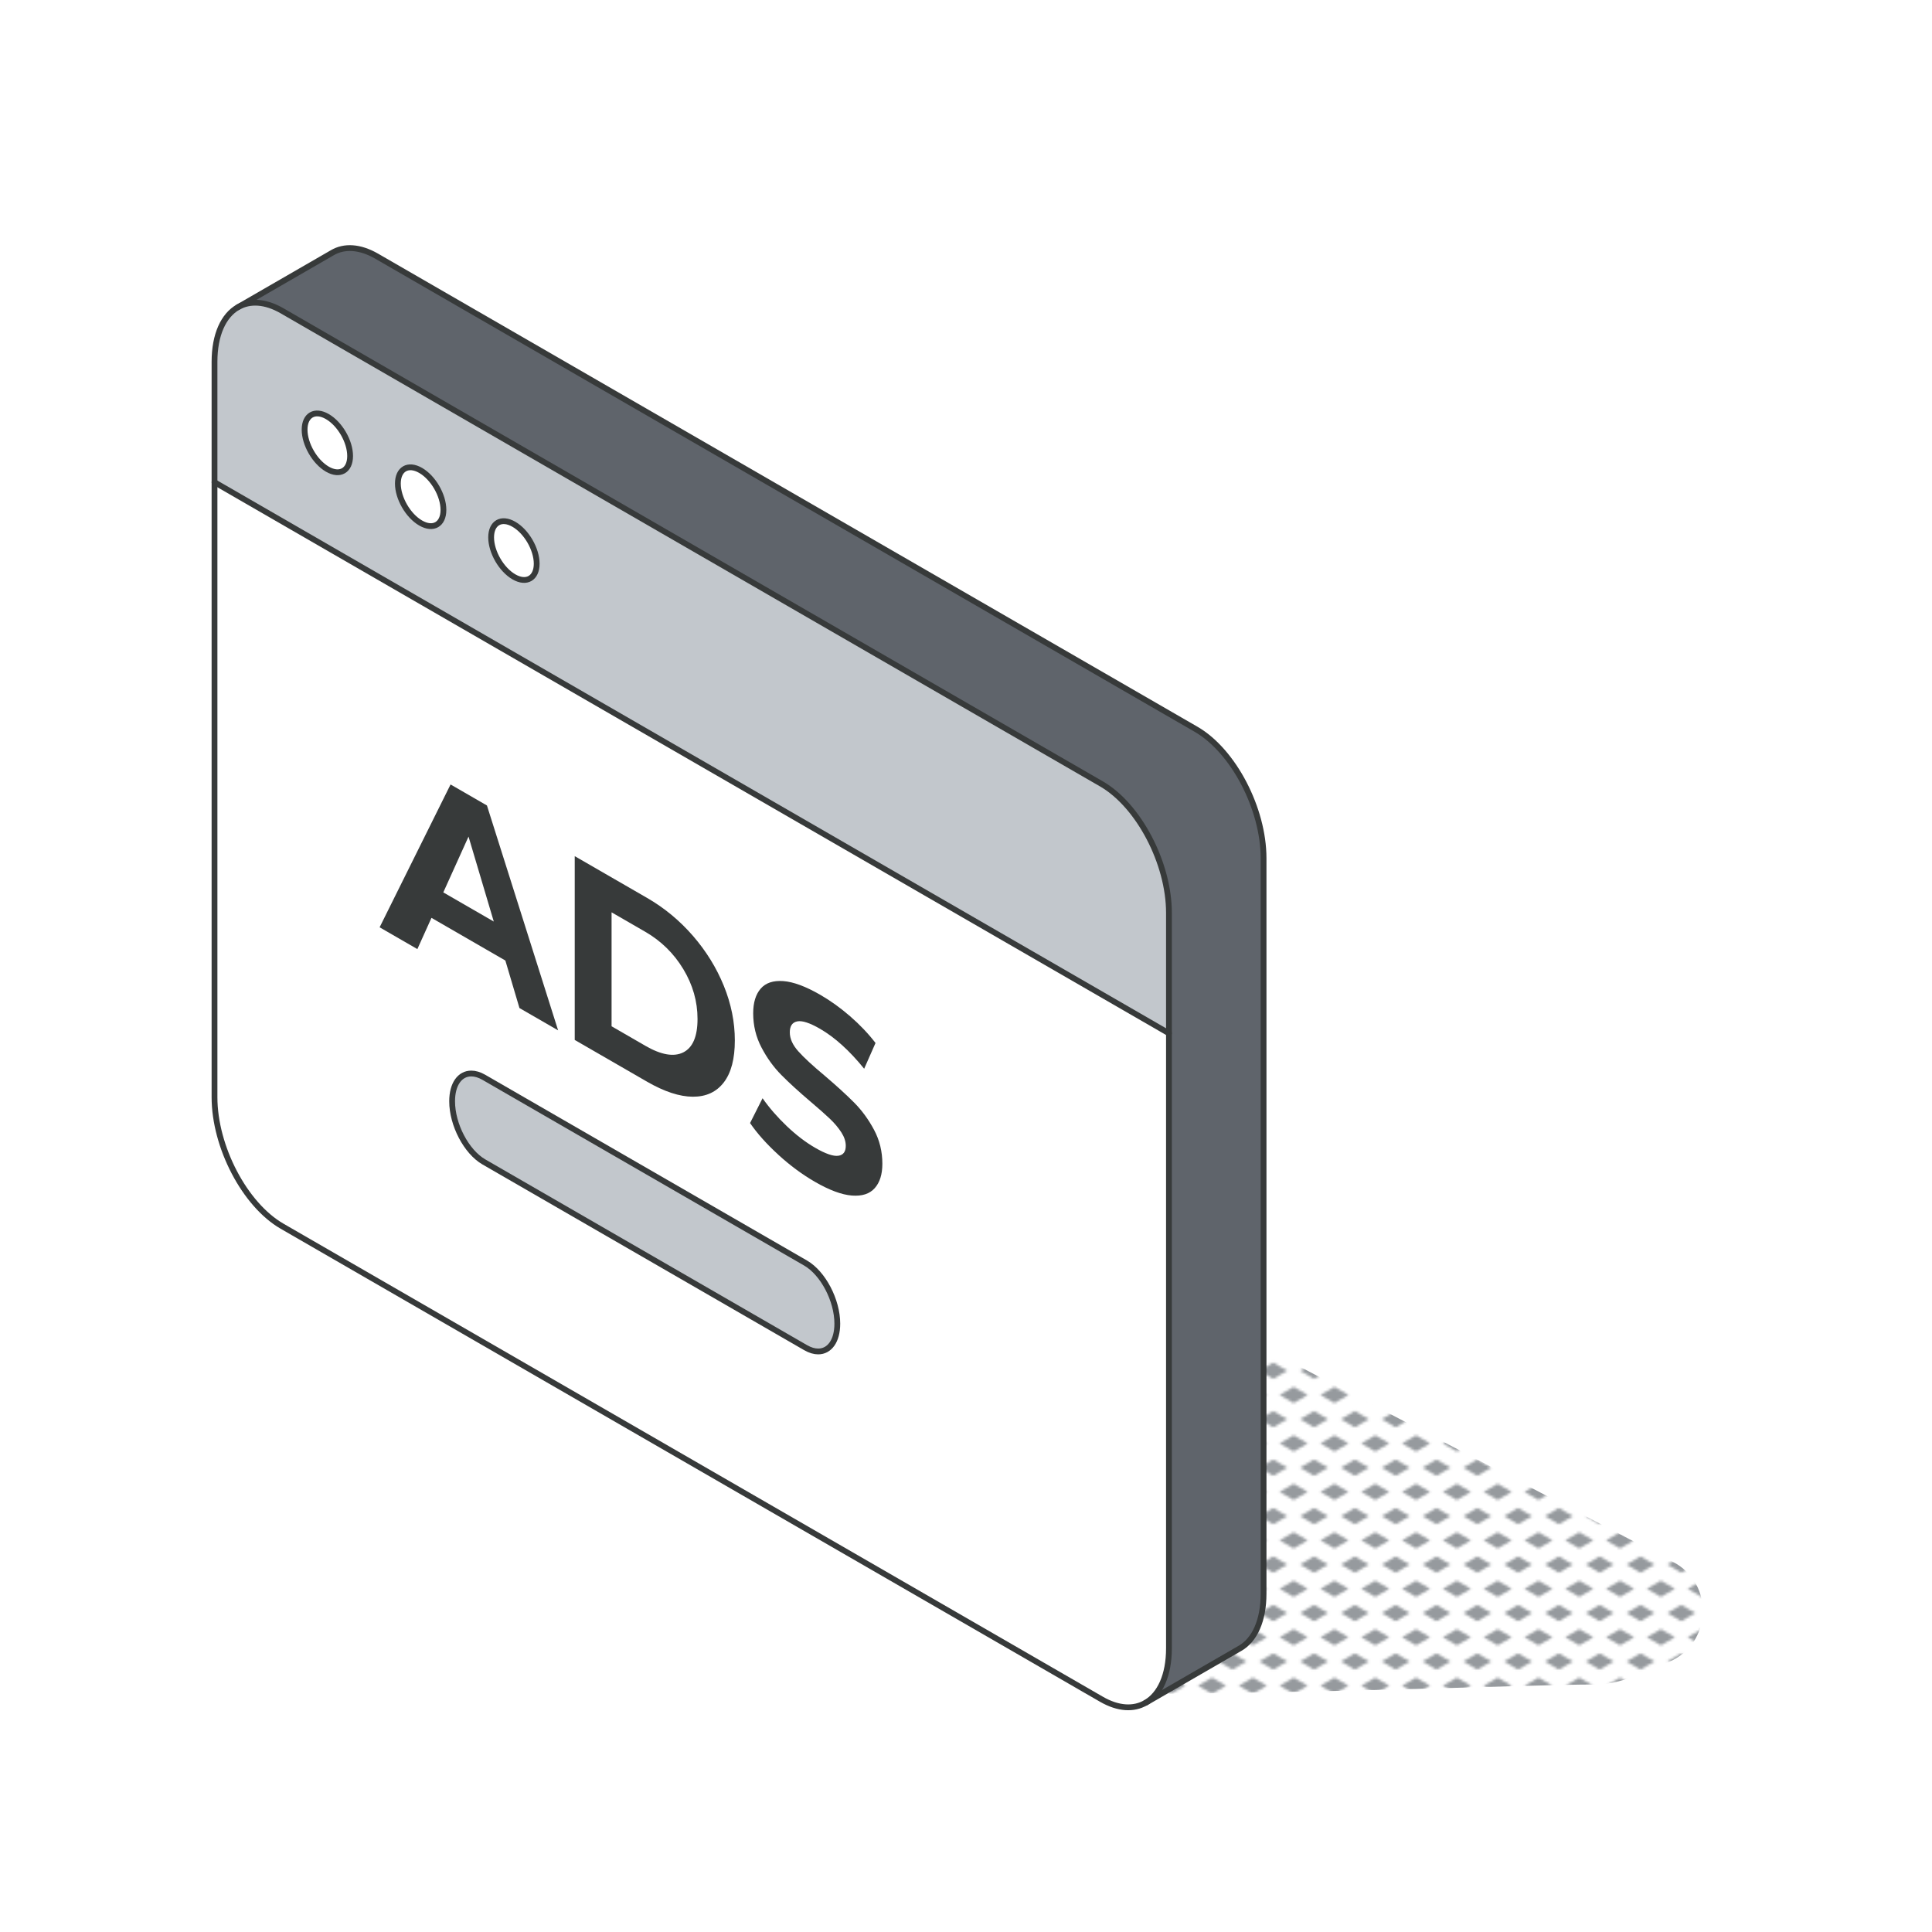 <svg xmlns="http://www.w3.org/2000/svg" xmlns:xlink="http://www.w3.org/1999/xlink" id="Ebene_1" data-name="Ebene 1" viewBox="0 0 1000 1000"><defs><style>      .cls-1, .cls-2, .cls-3, .cls-4, .cls-5, .cls-6, .cls-7 {        stroke-width: 0px;      }      .cls-1, .cls-8 {        fill: none;      }      .cls-2 {        fill: url(#New_Pattern_Swatch_3);      }      .cls-3 {        fill: #373a3a;      }      .cls-8 {        stroke: #373a3a;        stroke-linecap: round;        stroke-linejoin: round;        stroke-width: 3px;      }      .cls-4 {        fill: #c2c7cc;      }      .cls-5 {        fill: #fff;      }      .cls-6 {        fill: #969a9e;      }      .cls-7 {        fill: #5f646b;      }    </style><pattern id="New_Pattern_Swatch_3" data-name="New Pattern Swatch 3" x="0" y="0" width="16" height="19" patternTransform="translate(-7957.97 1687.6) scale(1.32)" patternUnits="userSpaceOnUse" viewBox="0 0 16 19"><g><rect class="cls-1" x="0" y="0" width="16" height="19"></rect><g><polygon class="cls-6" points="16 22.18 10.5 19 16 15.82 21.5 19 16 22.18"></polygon><polygon class="cls-6" points="8 12.68 2.5 9.5 8 6.32 13.5 9.5 8 12.68"></polygon></g><polygon class="cls-6" points="0 22.18 -5.5 19 0 15.82 5.5 19 0 22.18"></polygon><polygon class="cls-6" points="16 3.18 10.5 0 16 -3.18 21.5 0 16 3.18"></polygon><polygon class="cls-6" points="0 3.18 -5.5 0 0 -3.18 5.5 0 0 3.18"></polygon></g></pattern></defs><path class="cls-2" d="M551.98,876.94c122.32.16,238.56-5,272.67-5.04,6.95,0,13.81-1.36,20.25-3.98l18.68-7.61c22.54-9.19,24.03-40.54,2.46-51.82l-340.16-177.92,26.1,246.37Z"></path><g><g><path class="cls-7" d="M654.02,444.24v380.61c0,14.08-4.68,23.99-12.09,28.27l-48.95,28.27c7.4-4.25,12.06-14.19,12.06-28.27v-380.61c0-25.74-15.64-55.62-34.95-66.77L145.98,160.86c-8.75-5.03-16.72-5.36-22.86-1.83l48.97-28.27c6.11-3.55,14.11-3.2,22.86,1.83l424.12,244.88c19.3,11.15,34.95,41.03,34.95,66.77Z"></path><path class="cls-5" d="M605.04,534.83v318.28c0,14.08-4.68,23.99-12.09,28.24-6.11,3.55-14.11,3.23-22.86-1.83l-424.12-244.85c-19.3-11.15-34.95-41.03-34.95-66.77V249.6l494.01,285.24ZM433.38,685.13c0-12.09-7.35-26.12-16.4-31.37l-166.54-96.14c-2.32-1.35-4.52-1.97-6.52-1.97-5.84,0-9.91,5.38-9.91,14.38,0,12.09,7.35,26.12,16.42,31.37l166.54,96.14c2.32,1.35,4.5,1.97,6.52,1.97,5.82,0,9.88-5.38,9.88-14.38Z"></path><g><path class="cls-3" d="M261.58,497.17l-38.25-22.09-7.3,16.17-19.54-11.28,36.72-73.93,18.83,10.87,36.84,116.4-20.01-11.55-7.3-24.6ZM255.58,476.99l-13.07-43.97-13.06,28.88,26.13,15.09Z"></path><path class="cls-3" d="M297.48,443.14l37.43,21.61c8.95,5.16,16.85,11.7,23.72,19.6,6.86,7.91,12.2,16.54,16.01,25.89,3.81,9.35,5.71,18.79,5.71,28.3s-1.9,16.75-5.71,21.71c-3.81,4.96-9.14,7.43-16.01,7.41-6.87-.03-14.77-2.62-23.72-7.78l-37.43-21.61v-95.13ZM333.97,541.27c8.24,4.76,14.81,5.9,19.71,3.43,4.9-2.47,7.36-8.23,7.36-17.29s-2.45-17.66-7.36-25.79c-4.9-8.13-11.48-14.58-19.71-19.34l-17.42-10.06v58.98l17.42,10.06Z"></path><path class="cls-3" d="M402.88,597.7c-6.08-5.55-10.96-11.02-14.65-16.41l6.47-12.84c3.53,5.03,7.73,9.85,12.59,14.48,4.87,4.62,9.73,8.33,14.59,11.14,5.41,3.13,9.42,4.51,12.01,4.15,2.59-.36,3.88-2.08,3.88-5.16,0-2.26-.77-4.59-2.3-6.96-1.53-2.38-3.49-4.71-5.89-7-2.4-2.29-5.64-5.15-9.71-8.6-6.29-5.33-11.42-10.03-15.42-14.07-4-4.03-7.44-8.78-10.3-14.24-2.87-5.46-4.3-11.36-4.3-17.7,0-5.52,1.29-9.78,3.88-12.77,2.59-2.99,6.49-4.29,11.71-3.91,5.22.39,11.59,2.75,19.13,7.1,5.25,3.03,10.4,6.73,15.42,11.08,5.02,4.35,9.42,8.97,13.18,13.86l-5.88,13.32c-7.61-9.38-15.22-16.26-22.83-20.66-5.34-3.08-9.28-4.36-11.83-3.84-2.55.52-3.83,2.41-3.83,5.67s1.47,6.54,4.41,9.82c2.94,3.28,7.43,7.44,13.48,12.47,6.28,5.35,11.42,10.04,15.42,14.07,4,4.03,7.43,8.73,10.3,14.1,2.86,5.37,4.3,11.23,4.3,17.57,0,5.44-1.31,9.64-3.94,12.6-2.63,2.97-6.57,4.25-11.83,3.84-5.26-.41-11.65-2.78-19.18-7.13-6.51-3.76-12.81-8.42-18.89-13.97Z"></path></g><path class="cls-4" d="M605.04,472.51v62.33L111.03,249.6v-62.3c0-14.08,4.68-23.99,12.09-28.27,6.14-3.53,14.11-3.2,22.86,1.83l424.12,244.88c19.3,11.15,34.95,41.03,34.95,66.77ZM277.79,291.78c0-7.51-5.28-16.66-11.79-20.41-6.52-3.77-11.79-.73-11.79,6.78s5.28,16.67,11.79,20.43c6.52,3.77,11.79.7,11.79-6.81ZM229.52,263.92c0-7.54-5.28-16.66-11.79-20.43-6.52-3.77-11.79-.7-11.79,6.81s5.28,16.66,11.79,20.41c6.52,3.77,11.79.73,11.79-6.78ZM181.22,236.03c0-7.51-5.28-16.66-11.79-20.41-6.49-3.77-11.77-.73-11.77,6.78s5.28,16.66,11.77,20.43c6.52,3.77,11.79.7,11.79-6.81Z"></path><path class="cls-4" d="M416.98,653.76c9.05,5.25,16.4,19.28,16.4,31.37,0,8.99-4.07,14.38-9.88,14.38-2.02,0-4.2-.62-6.52-1.97l-166.54-96.14c-9.07-5.25-16.42-19.28-16.42-31.37,0-8.99,4.07-14.38,9.91-14.38,1.99,0,4.2.62,6.52,1.97l166.54,96.14Z"></path><path class="cls-5" d="M266,271.38c6.52,3.74,11.79,12.9,11.79,20.41s-5.28,10.58-11.79,6.81c-6.52-3.77-11.79-12.9-11.79-20.43s5.28-10.55,11.79-6.78Z"></path><path class="cls-5" d="M217.73,243.48c6.52,3.77,11.79,12.9,11.79,20.43s-5.28,10.55-11.79,6.78c-6.52-3.74-11.79-12.9-11.79-20.41s5.28-10.58,11.79-6.81Z"></path><path class="cls-5" d="M169.43,215.62c6.52,3.74,11.79,12.9,11.79,20.41s-5.28,10.58-11.79,6.81c-6.49-3.77-11.77-12.9-11.77-20.43s5.28-10.55,11.77-6.78Z"></path></g><g><path class="cls-8" d="M592.96,881.35c-6.12,3.54-14.11,3.23-22.86-1.83l-424.12-244.85c-19.3-11.15-34.95-41.03-34.95-66.77V187.3c0-14.08,4.68-24,12.09-28.27,6.13-3.54,14.11-3.2,22.86,1.83l424.12,244.88c19.3,11.15,34.95,41.03,34.95,66.77v380.61c0,14.08-4.7,23.97-12.09,28.24Z"></path><line class="cls-8" x1="111.03" y1="249.6" x2="605.04" y2="534.83"></line><path class="cls-8" d="M416.98,697.54l-166.54-96.14c-9.07-5.25-16.42-19.28-16.42-31.37,0-8.99,4.07-14.38,9.91-14.38,1.99,0,4.2.62,6.52,1.97l166.54,96.14c9.05,5.25,16.4,19.28,16.4,31.37,0,8.99-4.07,14.38-9.88,14.38-2.02,0-4.2-.62-6.52-1.97Z"></path><path class="cls-8" d="M181.22,236.03c0-7.51-5.28-16.66-11.79-20.41-6.49-3.77-11.77-.73-11.77,6.78s5.28,16.66,11.77,20.43c6.52,3.77,11.79.7,11.79-6.81Z"></path><path class="cls-8" d="M229.52,263.92c0-7.54-5.28-16.66-11.79-20.43-6.52-3.77-11.79-.7-11.79,6.81s5.28,16.66,11.79,20.41c6.52,3.77,11.79.73,11.79-6.78Z"></path><path class="cls-8" d="M277.79,291.78c0-7.51-5.28-16.66-11.79-20.41-6.52-3.77-11.79-.73-11.79,6.78s5.28,16.67,11.79,20.43c6.52,3.77,11.79.7,11.79-6.81Z"></path><path class="cls-8" d="M592.98,881.38l48.95-28.27c7.4-4.28,12.09-14.19,12.09-28.27v-380.61c0-25.74-15.64-55.62-34.95-66.77L194.95,132.59c-8.75-5.03-16.75-5.38-22.86-1.83l-48.97,28.27"></path></g></g></svg>